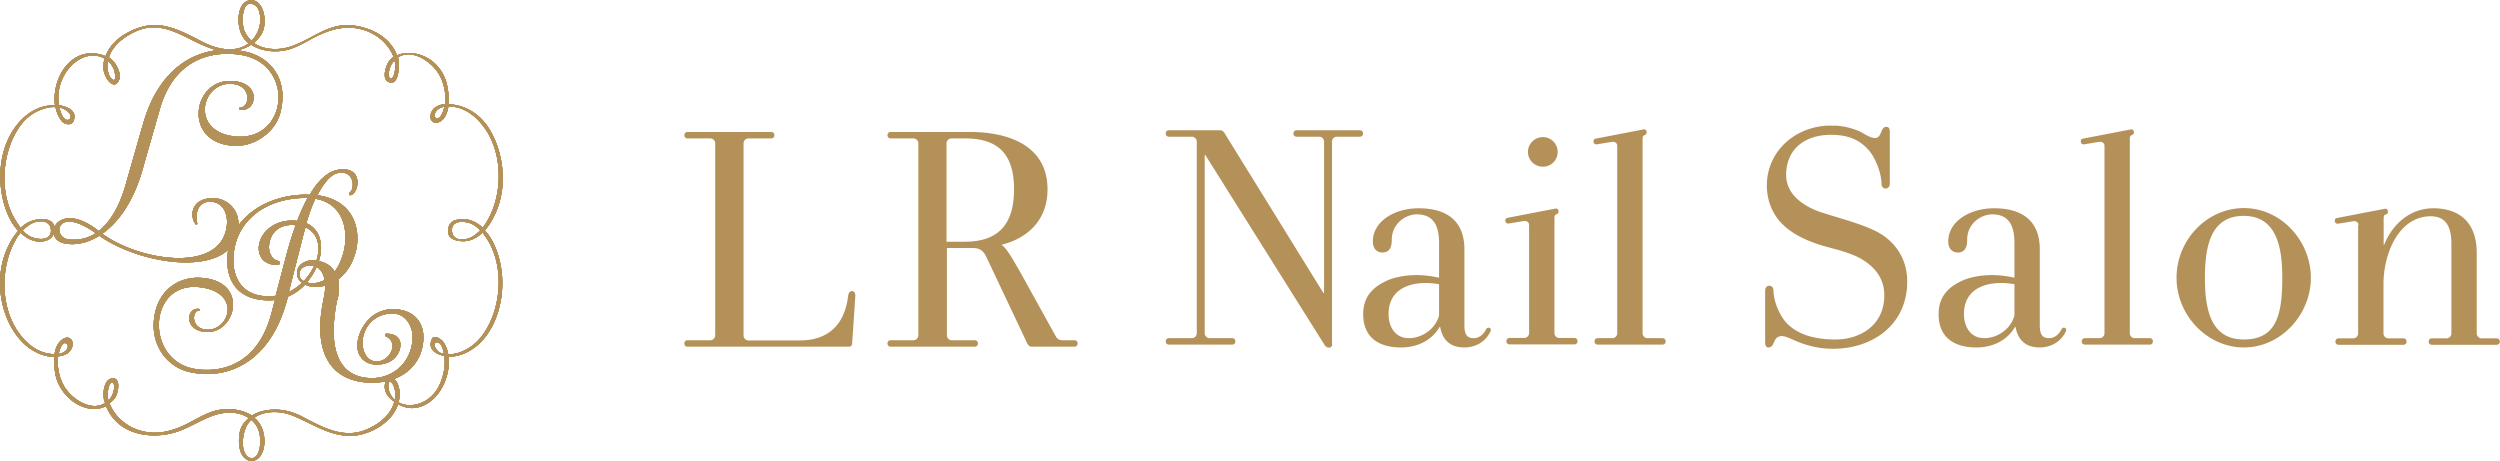 <svg xmlns="http://www.w3.org/2000/svg" width="179" height="33" fill="none"><g fill="#B49158" clip-path="url(#a)"><path d="M10.21 9.009c1.247-4.632 4.483-5.914 7.313-5.32 1.745.36 3.163 1.879 2.562 4.332-.36 1.472-1.896 2.48-3.288 2.42-3.699-.156-3.052-4.644-.34-4.644 2.301 0 1.987 2.198.772 2.067-.137-.013-.124-.17-.02-.17.693.013.876-1.695-.752-1.695-2.065 0-2.803 3.409.32 3.762 3.857.439 4.393-5.188.478-5.829-1.621-.268-4.739-.072-5.843 3.99l-1.144 3.998c-.667 2.493-1.79 4.004-2.948 4.815 2.621 1.937 8.445 2.866 8.909-.497.15-1.066-.373-1.799-1.203-1.799-.666 0-1.098.582-.908 1.524.026.118-.066.158-.138.06-.366-.51-.366-1.728 1.144-1.839.974-.072 2.392.785 1.817 2.735-.85 2.852-6.745 2.113-9.83-.04-.928.583-1.85.7-2.562.53-1.601-.399-.405-3.192 2.516-.87.752-.582 1.484-1.635 1.994-3.533l1.144-3.997h.006Zm-5.393 8.113a2.87 2.87 0 0 0 2.04-.426c-2.811-2.008-3.105.23-2.04.425Z"/><path d="M24.137 21.485c-.758 3.795.281 5.588 2.503 5.588 1.412 0 2.798-1.008 2.902-2.827.053-.844-.49-1.799-1.424-1.799-1.412 0-2.111 1.073-2.157 1.983-.046.686.294 1.452 1 1.452.667 0 1.11-.596 1.144-1.06a.732.732 0 0 0-.458-.726c-.111-.046-.111-.203.033-.203.686 0 1.013.36.993.844-.046.628-.555 1.367-1.706 1.367-.902 0-1.424-.654-1.379-1.452.066-1.112.987-2.512 2.536-2.512 1.55 0 2.255.994 2.19 2.165-.111 1.95-1.667 3.095-3.667 3.095-2.738 0-4.333-1.891-3.49-5.921.078-.38.13-.713.13-1.027-.542.144-1.065.11-1.444-.072-.346.36-.758.667-1.229.857l-.02.085c-1.176 4.632-4.293 5.914-7.012 5.319-1.674-.36-2.994-2.107-2.458-4.331.347-1.472 1.569-2.48 3.157-2.421 3.542.13 2.66 3.88.601 3.88-1.745 0-1.575-1.76-.653-1.655.104.006.091.13.02.13-.524-.006-.595 1.361.633 1.361 1.569 0 2.406-2.689-.581-3.042-3.7-.432-3.928 5.149-.458 5.83 1.556.3 4.543.071 5.601-3.992l.242-.922c-.137.013-.268.026-.412.026-2.241 0-3.091-1.4-2.993-3.095.15-2.793 2.784-4.475 5.667-4.475.078 0 .15.013.229.013.934-1.596 1.797-1.825 2.405-1.825 1.392 0 1.13 1.655.536 1.852-.111.032-.177-.111-.053-.21.38-.314.281-1.707-1-1.34-.242.071-.77.424-1.34 1.556 2.667.354 3.079 2.513 2.785 3.873-.242 1.04-.732 1.727-1.294 2.14.098.425.058.922-.053 1.498l-.026-.007Zm-3.732-2.839c.249-.981.51-1.812.771-2.525-.084 0-.182-.013-.274-.013-1.183 0-1.608.843-1.64 1.524-.02.373.15.942.66 1.053.163.04.15.288-.053.288-.98 0-1.372-.595-1.34-1.282.053-.91.948-1.897 2.373-1.897.13 0 .261.013.379.026.248-.655.497-1.184.739-1.636-.033 0-.066-.013-.098-.013-2.928 0-5.092 1.655-5.21 4.279-.065 1.439.628 2.767 2.536 2.767.164 0 .327-.013.49-.04l.667-2.538v.007Zm1.36-2.009-1.085 4.266c.36-.17.673-.399.948-.654-.17-.131-.295-.288-.334-.484-.176-.74.53-1.126 1.046-1.126.111 0 .203.014.314.027.326-1.001.13-1.996-.785-2.382a8.484 8.484 0 0 0-.098.353h-.006Zm.47 2.369c-.392 0-.817.183-.797.68 0 .183.118.327.314.439.313-.328.562-.7.738-1.08a.895.895 0 0 0-.261-.033l.006-.006Zm-.294-3.023c1.013.445 1.242 1.584.89 2.709.502.111.895.36 1.13.752.28-.36.523-.87.673-1.537.294-1.296.033-3.324-2.059-3.677a11.56 11.56 0 0 0-.64 1.753h.006Zm.726 3.134c-.17.386-.399.759-.706 1.1.346.11.817.084 1.28-.171-.078-.445-.274-.772-.574-.929Z"/><path d="M34.712 16.493c.36-.405.654-.929.87-1.478.77-1.917.425-4.338-.66-5.947-.687-1.02-1.759-1.577-2.817-1.603.052-.452 0-.923-.092-1.36-.366-1.637-1.817-2.467-3.098-2.284-.15.02-.32.072-.49.144-.569-1.512-2.255-2.12-3.477-2.166-1.667-.065-2.954 1.296-4.523 1.636-.7.15-1.595.104-2.248-.36.209-.177.398-.393.555-.648.464-.785.163-2.414-.726-2.414-.986 0-1.11 1.57-.725 2.414.124.282.307.497.523.68-.941.707-2.261.42-3.216-.065-1.366-.693-2.79-1.537-4.307-1.151-.993.255-2.255.903-2.725 2.133a2.462 2.462 0 0 0-1.072-.203c-1.399.013-2.523 1.472-2.575 3.16 0 .19 0 .38.032.562-.117-.006-.216-.013-.287 0-1.131.072-2.131.812-2.804 1.924-1.046 1.72-1.072 4.16-.242 6 .176.385.412.758.7 1.066-.308.333-.57.765-.792 1.256-1.438 3.206.308 7.57 3.301 7.772h.078c-.032.393 0 .798.053 1.132.287 1.8 2.255 3.114 3.647 2.381.895 2.251 3.601 2.421 5.287 1.767 1.393-.537 2.484-1.485 4.013-1.263.308.046.634.164.922.36-.327.262-.582.615-.66 1.067-.137.837 0 1.838.765 1.995.02.013.052.02.084.013.948-.072 1.131-1.518.726-2.414a1.848 1.848 0 0 0-.53-.687c.804-.563 1.968-.478 2.765-.15 1.53.628 2.817 1.602 4.49 1.42 1.046-.112 2.608-.89 3.04-2.238.314.163.627.255.843.268 1.412.105 2.614-1.302 2.784-2.983.02-.223.02-.458-.006-.694h.248c3.144-.366 4.523-5.011 2.941-8.171a3.785 3.785 0 0 0-.595-.87ZM28.196 5.378c-.091.281-.327.392-.353-.013-.02-.34.124-.707.314-.942.032-.04.065-.066.091-.098.092.353.06.7-.052 1.053ZM17.523 2.264c-.137-.301-.15-.707-.137-1.047 0-.216.058-.419.124-.615.196-.563.85-.34 1.013.118.288.804.006 1.688-.51 2.191h-.007c-.189-.17-.359-.386-.483-.654v.007Zm-9.81 2.204s.012-.058.012-.091c.033.026.066.046.092.072.15.13.235.314.333.504.046.085.268 1.06-.15.693-.281-.255-.34-.785-.294-1.178h.006Zm.104 23.154c.091-.281.327-.392.353.013.02.34-.124.707-.314.942-.032.04-.065.066-.091.098-.092-.353-.06-.7.052-1.046v-.007Zm10.712 3.232c.19.57.17 1.89-.51 1.963-.908-.17-.686-1.898-.267-2.473a1.43 1.43 0 0 1 .248-.275c.235.203.425.458.53.785Zm9.745-2.224a1.346 1.346 0 0 1-.47-1.067c.059-.51.392-.032.431.223.053.15.079.307.079.47 0 .132-.013.256-.046.38l.006-.006Zm6.249-4.6c-.588.792-1.536 1.355-2.431 1.335a2.142 2.142 0 0 0-.36-.896c-.15-.197-.667-.537-.817-.177-.314.746.333 1.08.896 1.19.104.707-.06 1.447-.334 2.062-.47 1.046-1.51 1.59-2.444 1.439a1.594 1.594 0 0 1-.504-.177l.04-.137c.091-.451.058-1.112-.275-1.46-.15-.156-.503-.3-.627-.025-.327.7.065 1.243.575 1.583-.033.105-.079.216-.118.314-.366.844-1.137 1.341-1.83 1.649-1.634.732-3.163-.111-4.654-.897-.901-.47-1.823-.621-2.79-.412a2.566 2.566 0 0 0-.817.334c-.798-.53-1.948-.543-2.693-.327-.64.19-1.242.556-1.85.87-1.229.635-2.457.929-3.765.425-.77-.3-1.522-.929-1.888-1.845.124-.091.248-.203.36-.333.267-.328.49-1.46-.112-1.46-.601 0-.778 1.034-.621 1.597.02.059.04.111.059.17-.941.622-2.275-.196-2.876-1.106-.379-.588-.588-1.472-.484-2.23.216-.027.432-.086.628-.19.333-.184.608-.792.235-1.08-.268-.21-.647.079-.823.314-.164.216-.249.49-.295.798-.15 0-.3-.026-.444-.045-.876-.144-1.654-.785-2.21-1.616-1.267-1.885-1.215-4.763-.045-6.674.079-.13.17-.242.262-.36.522.498 1.176.78 1.843.563.777-.248.856-1.393-.033-1.511-.712-.092-1.307.137-1.797.595a4.556 4.556 0 0 1-.38-.55c-1.228-1.995-.954-5.01.38-6.803a3.241 3.241 0 0 1 1.954-1.25c.176-.04.353-.046.536-.04.078.387.235.747.47 1.034.157.197.654.308.798.013.36-.772-.399-1.079-1.013-1.177C3.824 5.397 5.856 3.27 7.497 4.2c-.04.125-.072.255-.092.393-.124.83.765 2.06 1.13 1.105.184-.484-.26-1.19-.548-1.445a1.27 1.27 0 0 0-.19-.138c.288-.948 1.242-1.563 1.935-1.871 2.098-.942 3.68.726 5.608 1.295.83.242 1.856.184 2.64-.34.798.543 1.955.563 2.713.34.64-.19 1.242-.562 1.843-.876 1.235-.635 2.457-.93 3.765-.426.77.301 1.516.923 1.882 1.839a1.222 1.222 0 0 0-.366.366c-.196.308-.464 1.152-.059 1.394.778.458.89-1.067.739-1.727.94-.622 2.274.196 2.875 1.112.38.582.595 1.465.49 2.23a1.486 1.486 0 0 0-.692.236c-.307.203-.543.818-.144 1.054.268.157.66-.085.817-.354.137-.235.222-.497.262-.772.156 0 .313.02.457.046.882.144 1.654.785 2.21 1.61 1.267 1.884 1.221 4.762.045 6.666-.078.131-.17.249-.261.36-.563-.517-1.255-.752-1.994-.517-.314.105-.503.432-.477.825.026.503.536.615.85.654.627.078 1.17-.177 1.614-.608.137.17.261.36.373.543 1.228 2.002.954 5.011-.386 6.817l-.013.02Zm-2.739 1.302c-.052-.013-.104-.02-.15-.033-.229-.058-.327-.19-.47-.412-.19-.523.326-.445.444-.13.091.163.144.379.183.575h-.007Zm-27.581.007c.045-.21.104-.406.202-.582.262-.465.706.013.268.385a.781.781 0 0 1-.3.157.848.848 0 0 1-.177.04h.007ZM1.627 16.5c.164-.17.347-.32.536-.438.445-.282 1.438-.406 1.484.405.052.864-1.085.674-1.484.465a1.974 1.974 0 0 1-.536-.432Zm2.628-8.787h.04c.117.02.234.066.339.125.882.458.163 1.21-.21.373a2.981 2.981 0 0 1-.17-.498Zm27.562-.065c-.046.21-.111.412-.21.582-.32.55-.764.072-.267-.386a.78.78 0 0 1 .3-.157c.06-.02.118-.032.183-.045l-.006.006Zm2.569 8.845a2.66 2.66 0 0 1-.543.439c-.444.281-1.438.412-1.484-.406-.052-.864 1.085-.674 1.484-.464.196.104.373.255.543.431Z"/><path d="M10.21 9.009c1.247-4.632 4.483-5.914 7.313-5.32 1.745.36 3.163 1.879 2.562 4.332-.36 1.472-1.896 2.48-3.288 2.42-3.699-.156-3.052-4.644-.34-4.644 2.301 0 1.987 2.198.772 2.067-.137-.013-.124-.17-.02-.17.693.013.876-1.695-.752-1.695-2.065 0-2.803 3.409.32 3.762 3.857.439 4.393-5.188.478-5.829-1.621-.268-4.739-.072-5.843 3.99l-1.144 3.998c-.667 2.493-1.79 4.004-2.948 4.815 2.621 1.937 8.445 2.866 8.909-.497.15-1.066-.373-1.799-1.203-1.799-.666 0-1.098.582-.908 1.524.026.118-.066.158-.138.06-.366-.51-.366-1.728 1.144-1.839.974-.072 2.392.785 1.817 2.735-.85 2.852-6.745 2.113-9.83-.04-.928.583-1.85.7-2.562.53-1.601-.399-.405-3.192 2.516-.87.752-.582 1.484-1.635 1.994-3.533l1.144-3.997h.006Zm-5.393 8.113a2.87 2.87 0 0 0 2.04-.426c-2.811-2.008-3.105.23-2.04.425Z"/><path d="M24.137 21.485c-.758 3.795.281 5.588 2.503 5.588 1.412 0 2.798-1.008 2.902-2.827.053-.844-.49-1.799-1.424-1.799-1.412 0-2.111 1.073-2.157 1.983-.046.686.294 1.452 1 1.452.667 0 1.11-.596 1.144-1.06a.732.732 0 0 0-.458-.726c-.111-.046-.111-.203.033-.203.686 0 1.013.36.993.844-.046.628-.555 1.367-1.706 1.367-.902 0-1.424-.654-1.379-1.452.066-1.112.987-2.512 2.536-2.512 1.55 0 2.255.994 2.19 2.165-.111 1.95-1.667 3.095-3.667 3.095-2.738 0-4.333-1.891-3.49-5.921.078-.38.13-.713.13-1.027-.542.144-1.065.11-1.444-.072-.346.36-.758.667-1.229.857l-.02.085c-1.176 4.632-4.293 5.914-7.012 5.319-1.674-.36-2.994-2.107-2.458-4.331.347-1.472 1.569-2.48 3.157-2.421 3.542.13 2.66 3.88.601 3.88-1.745 0-1.575-1.76-.653-1.655.104.006.091.13.02.13-.524-.006-.595 1.361.633 1.361 1.569 0 2.406-2.689-.581-3.042-3.7-.432-3.928 5.149-.458 5.83 1.556.3 4.543.071 5.601-3.992l.242-.922c-.137.013-.268.026-.412.026-2.241 0-3.091-1.4-2.993-3.095.15-2.793 2.784-4.475 5.667-4.475.078 0 .15.013.229.013.934-1.596 1.797-1.825 2.405-1.825 1.392 0 1.13 1.655.536 1.852-.111.032-.177-.111-.053-.21.38-.314.281-1.707-1-1.34-.242.071-.77.424-1.34 1.556 2.667.354 3.079 2.513 2.785 3.873-.242 1.04-.732 1.727-1.294 2.14.098.425.058.922-.053 1.498l-.026-.007Zm-3.732-2.839c.249-.981.51-1.812.771-2.525-.084 0-.182-.013-.274-.013-1.183 0-1.608.843-1.64 1.524-.02.373.15.942.66 1.053.163.04.15.288-.053.288-.98 0-1.372-.595-1.34-1.282.053-.91.948-1.897 2.373-1.897.13 0 .261.013.379.026.248-.655.497-1.184.739-1.636-.033 0-.066-.013-.098-.013-2.928 0-5.092 1.655-5.21 4.279-.065 1.439.628 2.767 2.536 2.767.164 0 .327-.013.49-.04l.667-2.538v.007Zm1.36-2.009-1.085 4.266c.36-.17.673-.399.948-.654-.17-.131-.295-.288-.334-.484-.176-.74.53-1.126 1.046-1.126.111 0 .203.014.314.027.326-1.001.13-1.996-.785-2.382a8.484 8.484 0 0 0-.098.353h-.006Zm.47 2.369c-.392 0-.817.183-.797.68 0 .183.118.327.314.439.313-.328.562-.7.738-1.08a.895.895 0 0 0-.261-.033l.006-.006Zm-.294-3.023c1.013.445 1.242 1.584.89 2.709.502.111.895.36 1.13.752.28-.36.523-.87.673-1.537.294-1.296.033-3.324-2.059-3.677a11.56 11.56 0 0 0-.64 1.753h.006Zm.726 3.134c-.17.386-.399.759-.706 1.1.346.11.817.084 1.28-.171-.078-.445-.274-.772-.574-.929Z"/><path d="M34.712 16.493c.36-.405.654-.929.87-1.478.77-1.917.425-4.338-.66-5.947-.687-1.02-1.759-1.577-2.817-1.603.052-.452 0-.923-.092-1.36-.366-1.637-1.817-2.467-3.098-2.284-.15.02-.32.072-.49.144-.569-1.512-2.255-2.12-3.477-2.166-1.667-.065-2.954 1.296-4.523 1.636-.7.15-1.595.104-2.248-.36.209-.177.398-.393.555-.648.464-.785.163-2.414-.726-2.414-.986 0-1.11 1.57-.725 2.414.124.282.307.497.523.68-.941.707-2.261.42-3.216-.065-1.366-.693-2.79-1.537-4.307-1.151-.993.255-2.255.903-2.725 2.133a2.462 2.462 0 0 0-1.072-.203c-1.399.013-2.523 1.472-2.575 3.16 0 .19 0 .38.032.562-.117-.006-.216-.013-.287 0-1.131.072-2.131.812-2.804 1.924-1.046 1.72-1.072 4.16-.242 6 .176.385.412.758.7 1.066-.308.333-.57.765-.792 1.256-1.438 3.206.308 7.57 3.301 7.772h.078c-.032.393 0 .798.053 1.132.287 1.8 2.255 3.114 3.647 2.381.895 2.251 3.601 2.421 5.287 1.767 1.393-.537 2.484-1.485 4.013-1.263.308.046.634.164.922.36-.327.262-.582.615-.66 1.067-.137.837 0 1.838.765 1.995.02.013.052.02.084.013.948-.072 1.131-1.518.726-2.414a1.848 1.848 0 0 0-.53-.687c.804-.563 1.968-.478 2.765-.15 1.53.628 2.817 1.602 4.49 1.42 1.046-.112 2.608-.89 3.04-2.238.314.163.627.255.843.268 1.412.105 2.614-1.302 2.784-2.983.02-.223.02-.458-.006-.694h.248c3.144-.366 4.523-5.011 2.941-8.171a3.785 3.785 0 0 0-.595-.87ZM28.196 5.378c-.091.281-.327.392-.353-.013-.02-.34.124-.707.314-.942.032-.04.065-.066.091-.098.092.353.06.7-.052 1.053ZM17.523 2.264c-.137-.301-.15-.707-.137-1.047 0-.216.058-.419.124-.615.196-.563.85-.34 1.013.118.288.804.006 1.688-.51 2.191h-.007c-.189-.17-.359-.386-.483-.654v.007Zm-9.81 2.204s.012-.058.012-.091c.033.026.066.046.092.072.15.13.235.314.333.504.046.085.268 1.06-.15.693-.281-.255-.34-.785-.294-1.178h.006Zm.104 23.154c.091-.281.327-.392.353.013.02.34-.124.707-.314.942-.032.04-.065.066-.091.098-.092-.353-.06-.7.052-1.046v-.007Zm10.712 3.232c.19.57.17 1.89-.51 1.963-.908-.17-.686-1.898-.267-2.473a1.43 1.43 0 0 1 .248-.275c.235.203.425.458.53.785Zm9.745-2.224a1.346 1.346 0 0 1-.47-1.067c.059-.51.392-.032.431.223.053.15.079.307.079.47 0 .132-.013.256-.046.38l.006-.006Zm6.249-4.6c-.588.792-1.536 1.355-2.431 1.335a2.142 2.142 0 0 0-.36-.896c-.15-.197-.667-.537-.817-.177-.314.746.333 1.08.896 1.19.104.707-.06 1.447-.334 2.062-.47 1.046-1.51 1.59-2.444 1.439a1.594 1.594 0 0 1-.504-.177l.04-.137c.091-.451.058-1.112-.275-1.46-.15-.156-.503-.3-.627-.025-.327.7.065 1.243.575 1.583-.033.105-.079.216-.118.314-.366.844-1.137 1.341-1.83 1.649-1.634.732-3.163-.111-4.654-.897-.901-.47-1.823-.621-2.79-.412a2.566 2.566 0 0 0-.817.334c-.798-.53-1.948-.543-2.693-.327-.64.19-1.242.556-1.85.87-1.229.635-2.457.929-3.765.425-.77-.3-1.522-.929-1.888-1.845.124-.091.248-.203.36-.333.267-.328.49-1.46-.112-1.46-.601 0-.778 1.034-.621 1.597.02.059.04.111.059.17-.941.622-2.275-.196-2.876-1.106-.379-.588-.588-1.472-.484-2.23.216-.027.432-.086.628-.19.333-.184.608-.792.235-1.08-.268-.21-.647.079-.823.314-.164.216-.249.49-.295.798-.15 0-.3-.026-.444-.045-.876-.144-1.654-.785-2.21-1.616-1.267-1.885-1.215-4.763-.045-6.674.079-.13.17-.242.262-.36.522.498 1.176.78 1.843.563.777-.248.856-1.393-.033-1.511-.712-.092-1.307.137-1.797.595a4.556 4.556 0 0 1-.38-.55c-1.228-1.995-.954-5.01.38-6.803a3.241 3.241 0 0 1 1.954-1.25c.176-.04.353-.046.536-.04.078.387.235.747.47 1.034.157.197.654.308.798.013.36-.772-.399-1.079-1.013-1.177C3.824 5.397 5.856 3.27 7.497 4.2c-.04.125-.072.255-.092.393-.124.83.765 2.06 1.13 1.105.184-.484-.26-1.19-.548-1.445a1.27 1.27 0 0 0-.19-.138c.288-.948 1.242-1.563 1.935-1.871 2.098-.942 3.68.726 5.608 1.295.83.242 1.856.184 2.64-.34.798.543 1.955.563 2.713.34.64-.19 1.242-.562 1.843-.876 1.235-.635 2.457-.93 3.765-.426.77.301 1.516.923 1.882 1.839a1.222 1.222 0 0 0-.366.366c-.196.308-.464 1.152-.059 1.394.778.458.89-1.067.739-1.727.94-.622 2.274.196 2.875 1.112.38.582.595 1.465.49 2.23a1.486 1.486 0 0 0-.692.236c-.307.203-.543.818-.144 1.054.268.157.66-.085.817-.354.137-.235.222-.497.262-.772.156 0 .313.02.457.046.882.144 1.654.785 2.21 1.61 1.267 1.884 1.221 4.762.045 6.666-.078.131-.17.249-.261.36-.563-.517-1.255-.752-1.994-.517-.314.105-.503.432-.477.825.026.503.536.615.85.654.627.078 1.17-.177 1.614-.608.137.17.261.36.373.543 1.228 2.002.954 5.011-.386 6.817l-.013.02Zm-2.739 1.302c-.052-.013-.104-.02-.15-.033-.229-.058-.327-.19-.47-.412-.19-.523.326-.445.444-.13.091.163.144.379.183.575h-.007Zm-27.581.007c.045-.21.104-.406.202-.582.262-.465.706.013.268.385a.781.781 0 0 1-.3.157.848.848 0 0 1-.177.04h.007ZM1.627 16.5c.164-.17.347-.32.536-.438.445-.282 1.438-.406 1.484.405.052.864-1.085.674-1.484.465a1.974 1.974 0 0 1-.536-.432Zm2.628-8.787h.04c.117.02.234.066.339.125.882.458.163 1.21-.21.373a2.981 2.981 0 0 1-.17-.498Zm27.562-.065c-.046.21-.111.412-.21.582-.32.55-.764.072-.267-.386a.78.78 0 0 1 .3-.157c.06-.02.118-.032.183-.045l-.006.006Zm2.569 8.845a2.66 2.66 0 0 1-.543.439c-.444.281-1.438.412-1.484-.406-.052-.864 1.085-.674 1.484-.464.196.104.373.255.543.431Z"/><path d="M10.21 9.009c1.247-4.632 4.483-5.914 7.313-5.32 1.745.36 3.163 1.879 2.562 4.332-.36 1.472-1.896 2.48-3.288 2.42-3.699-.156-3.052-4.644-.34-4.644 2.301 0 1.987 2.198.772 2.067-.137-.013-.124-.17-.02-.17.693.013.876-1.695-.752-1.695-2.065 0-2.803 3.409.32 3.762 3.857.439 4.393-5.188.478-5.829-1.621-.268-4.739-.072-5.843 3.99l-1.144 3.998c-.667 2.493-1.79 4.004-2.948 4.815 2.621 1.937 8.445 2.866 8.909-.497.15-1.066-.373-1.799-1.203-1.799-.666 0-1.098.582-.908 1.524.026.118-.066.158-.138.06-.366-.51-.366-1.728 1.144-1.839.974-.072 2.392.785 1.817 2.735-.85 2.852-6.745 2.113-9.83-.04-.928.583-1.85.7-2.562.53-1.601-.399-.405-3.192 2.516-.87.752-.582 1.484-1.635 1.994-3.533l1.144-3.997h.006Zm-5.393 8.113a2.87 2.87 0 0 0 2.04-.426c-2.811-2.008-3.105.23-2.04.425Z"/><path d="M24.137 21.485c-.758 3.795.281 5.588 2.503 5.588 1.412 0 2.798-1.008 2.902-2.827.053-.844-.49-1.799-1.424-1.799-1.412 0-2.111 1.073-2.157 1.983-.046.686.294 1.452 1 1.452.667 0 1.11-.596 1.144-1.06a.732.732 0 0 0-.458-.726c-.111-.046-.111-.203.033-.203.686 0 1.013.36.993.844-.046.628-.555 1.367-1.706 1.367-.902 0-1.424-.654-1.379-1.452.066-1.112.987-2.512 2.536-2.512 1.55 0 2.255.994 2.19 2.165-.111 1.95-1.667 3.095-3.667 3.095-2.738 0-4.333-1.891-3.49-5.921.078-.38.13-.713.13-1.027-.542.144-1.065.11-1.444-.072-.346.36-.758.667-1.229.857l-.02.085c-1.176 4.632-4.293 5.914-7.012 5.319-1.674-.36-2.994-2.107-2.458-4.331.347-1.472 1.569-2.48 3.157-2.421 3.542.13 2.66 3.88.601 3.88-1.745 0-1.575-1.76-.653-1.655.104.006.091.13.02.13-.524-.006-.595 1.361.633 1.361 1.569 0 2.406-2.689-.581-3.042-3.7-.432-3.928 5.149-.458 5.83 1.556.3 4.543.071 5.601-3.992l.242-.922c-.137.013-.268.026-.412.026-2.241 0-3.091-1.4-2.993-3.095.15-2.793 2.784-4.475 5.667-4.475.078 0 .15.013.229.013.934-1.596 1.797-1.825 2.405-1.825 1.392 0 1.13 1.655.536 1.852-.111.032-.177-.111-.053-.21.38-.314.281-1.707-1-1.34-.242.071-.77.424-1.34 1.556 2.667.354 3.079 2.513 2.785 3.873-.242 1.04-.732 1.727-1.294 2.14.098.425.058.922-.053 1.498l-.026-.007Zm-3.732-2.839c.249-.981.51-1.812.771-2.525-.084 0-.182-.013-.274-.013-1.183 0-1.608.843-1.64 1.524-.02.373.15.942.66 1.053.163.04.15.288-.053.288-.98 0-1.372-.595-1.34-1.282.053-.91.948-1.897 2.373-1.897.13 0 .261.013.379.026.248-.655.497-1.184.739-1.636-.033 0-.066-.013-.098-.013-2.928 0-5.092 1.655-5.21 4.279-.065 1.439.628 2.767 2.536 2.767.164 0 .327-.013.49-.04l.667-2.538v.007Zm1.36-2.009-1.085 4.266c.36-.17.673-.399.948-.654-.17-.131-.295-.288-.334-.484-.176-.74.53-1.126 1.046-1.126.111 0 .203.014.314.027.326-1.001.13-1.996-.785-2.382a8.484 8.484 0 0 0-.098.353h-.006Zm.47 2.369c-.392 0-.817.183-.797.68 0 .183.118.327.314.439.313-.328.562-.7.738-1.08a.895.895 0 0 0-.261-.033l.006-.006Zm-.294-3.023c1.013.445 1.242 1.584.89 2.709.502.111.895.36 1.13.752.28-.36.523-.87.673-1.537.294-1.296.033-3.324-2.059-3.677a11.56 11.56 0 0 0-.64 1.753h.006Zm.726 3.134c-.17.386-.399.759-.706 1.1.346.11.817.084 1.28-.171-.078-.445-.274-.772-.574-.929Z"/><path d="M34.712 16.493c.36-.405.654-.929.87-1.478.77-1.917.425-4.338-.66-5.947-.687-1.02-1.759-1.577-2.817-1.603.052-.452 0-.923-.092-1.36-.366-1.637-1.817-2.467-3.098-2.284-.15.02-.32.072-.49.144-.569-1.512-2.255-2.12-3.477-2.166-1.667-.065-2.954 1.296-4.523 1.636-.7.15-1.595.104-2.248-.36.209-.177.398-.393.555-.648.464-.785.163-2.414-.726-2.414-.986 0-1.11 1.57-.725 2.414.124.282.307.497.523.68-.941.707-2.261.42-3.216-.065-1.366-.693-2.79-1.537-4.307-1.151-.993.255-2.255.903-2.725 2.133a2.462 2.462 0 0 0-1.072-.203c-1.399.013-2.523 1.472-2.575 3.16 0 .19 0 .38.032.562-.117-.006-.216-.013-.287 0-1.131.072-2.131.812-2.804 1.924-1.046 1.72-1.072 4.16-.242 6 .176.385.412.758.7 1.066-.308.333-.57.765-.792 1.256-1.438 3.206.308 7.57 3.301 7.772h.078c-.032.393 0 .798.053 1.132.287 1.8 2.255 3.114 3.647 2.381.895 2.251 3.601 2.421 5.287 1.767 1.393-.537 2.484-1.485 4.013-1.263.308.046.634.164.922.36-.327.262-.582.615-.66 1.067-.137.837 0 1.838.765 1.995.02.013.052.02.084.013.948-.072 1.131-1.518.726-2.414a1.848 1.848 0 0 0-.53-.687c.804-.563 1.968-.478 2.765-.15 1.53.628 2.817 1.602 4.49 1.42 1.046-.112 2.608-.89 3.04-2.238.314.163.627.255.843.268 1.412.105 2.614-1.302 2.784-2.983.02-.223.02-.458-.006-.694h.248c3.144-.366 4.523-5.011 2.941-8.171a3.785 3.785 0 0 0-.595-.87ZM28.196 5.378c-.091.281-.327.392-.353-.013-.02-.34.124-.707.314-.942.032-.04.065-.066.091-.098.092.353.06.7-.052 1.053ZM17.523 2.264c-.137-.301-.15-.707-.137-1.047 0-.216.058-.419.124-.615.196-.563.85-.34 1.013.118.288.804.006 1.688-.51 2.191h-.007c-.189-.17-.359-.386-.483-.654v.007Zm-9.81 2.204s.012-.058.012-.091c.033.026.066.046.092.072.15.13.235.314.333.504.046.085.268 1.06-.15.693-.281-.255-.34-.785-.294-1.178h.006Zm.104 23.154c.091-.281.327-.392.353.013.02.34-.124.707-.314.942-.032.04-.065.066-.091.098-.092-.353-.06-.7.052-1.046v-.007Zm10.712 3.232c.19.57.17 1.89-.51 1.963-.908-.17-.686-1.898-.267-2.473a1.43 1.43 0 0 1 .248-.275c.235.203.425.458.53.785Zm9.745-2.224a1.346 1.346 0 0 1-.47-1.067c.059-.51.392-.032.431.223.053.15.079.307.079.47 0 .132-.013.256-.046.38l.006-.006Zm6.249-4.6c-.588.792-1.536 1.355-2.431 1.335a2.142 2.142 0 0 0-.36-.896c-.15-.197-.667-.537-.817-.177-.314.746.333 1.08.896 1.19.104.707-.06 1.447-.334 2.062-.47 1.046-1.51 1.59-2.444 1.439a1.594 1.594 0 0 1-.504-.177l.04-.137c.091-.451.058-1.112-.275-1.46-.15-.156-.503-.3-.627-.025-.327.7.065 1.243.575 1.583-.033.105-.079.216-.118.314-.366.844-1.137 1.341-1.83 1.649-1.634.732-3.163-.111-4.654-.897-.901-.47-1.823-.621-2.79-.412a2.566 2.566 0 0 0-.817.334c-.798-.53-1.948-.543-2.693-.327-.64.19-1.242.556-1.85.87-1.229.635-2.457.929-3.765.425-.77-.3-1.522-.929-1.888-1.845.124-.091.248-.203.36-.333.267-.328.49-1.46-.112-1.46-.601 0-.778 1.034-.621 1.597.02.059.04.111.059.17-.941.622-2.275-.196-2.876-1.106-.379-.588-.588-1.472-.484-2.23.216-.027.432-.086.628-.19.333-.184.608-.792.235-1.08-.268-.21-.647.079-.823.314-.164.216-.249.49-.295.798-.15 0-.3-.026-.444-.045-.876-.144-1.654-.785-2.21-1.616-1.267-1.885-1.215-4.763-.045-6.674.079-.13.17-.242.262-.36.522.498 1.176.78 1.843.563.777-.248.856-1.393-.033-1.511-.712-.092-1.307.137-1.797.595a4.556 4.556 0 0 1-.38-.55c-1.228-1.995-.954-5.01.38-6.803a3.241 3.241 0 0 1 1.954-1.25c.176-.04.353-.046.536-.04.078.387.235.747.47 1.034.157.197.654.308.798.013.36-.772-.399-1.079-1.013-1.177C3.824 5.397 5.856 3.27 7.497 4.2c-.04.125-.072.255-.092.393-.124.83.765 2.06 1.13 1.105.184-.484-.26-1.19-.548-1.445a1.27 1.27 0 0 0-.19-.138c.288-.948 1.242-1.563 1.935-1.871 2.098-.942 3.68.726 5.608 1.295.83.242 1.856.184 2.64-.34.798.543 1.955.563 2.713.34.64-.19 1.242-.562 1.843-.876 1.235-.635 2.457-.93 3.765-.426.77.301 1.516.923 1.882 1.839a1.222 1.222 0 0 0-.366.366c-.196.308-.464 1.152-.059 1.394.778.458.89-1.067.739-1.727.94-.622 2.274.196 2.875 1.112.38.582.595 1.465.49 2.23a1.486 1.486 0 0 0-.692.236c-.307.203-.543.818-.144 1.054.268.157.66-.085.817-.354.137-.235.222-.497.262-.772.156 0 .313.02.457.046.882.144 1.654.785 2.21 1.61 1.267 1.884 1.221 4.762.045 6.666-.078.131-.17.249-.261.36-.563-.517-1.255-.752-1.994-.517-.314.105-.503.432-.477.825.026.503.536.615.85.654.627.078 1.17-.177 1.614-.608.137.17.261.36.373.543 1.228 2.002.954 5.011-.386 6.817l-.013.02Zm-2.739 1.302c-.052-.013-.104-.02-.15-.033-.229-.058-.327-.19-.47-.412-.19-.523.326-.445.444-.13.091.163.144.379.183.575h-.007Zm-27.581.007c.045-.21.104-.406.202-.582.262-.465.706.013.268.385a.781.781 0 0 1-.3.157.848.848 0 0 1-.177.04h.007ZM1.627 16.5c.164-.17.347-.32.536-.438.445-.282 1.438-.406 1.484.405.052.864-1.085.674-1.484.465a1.974 1.974 0 0 1-.536-.432Zm2.628-8.787h.04c.117.02.234.066.339.125.882.458.163 1.21-.21.373a2.981 2.981 0 0 1-.17-.498Zm27.562-.065c-.046.21-.111.412-.21.582-.32.55-.764.072-.267-.386a.78.78 0 0 1 .3-.157c.06-.02.118-.032.183-.045l-.006.006Zm2.569 8.845a2.66 2.66 0 0 1-.543.439c-.444.281-1.438.412-1.484-.406-.052-.864 1.085-.674 1.484-.464.196.104.373.255.543.431Z"/><path d="M10.21 9.009c1.247-4.632 4.483-5.914 7.313-5.32 1.745.36 3.163 1.879 2.562 4.332-.36 1.472-1.896 2.48-3.288 2.42-3.699-.156-3.052-4.644-.34-4.644 2.301 0 1.987 2.198.772 2.067-.137-.013-.124-.17-.02-.17.693.013.876-1.695-.752-1.695-2.065 0-2.803 3.409.32 3.762 3.857.439 4.393-5.188.478-5.829-1.621-.268-4.739-.072-5.843 3.99l-1.144 3.998c-.667 2.493-1.79 4.004-2.948 4.815 2.621 1.937 8.445 2.866 8.909-.497.15-1.066-.373-1.799-1.203-1.799-.666 0-1.098.582-.908 1.524.026.118-.066.158-.138.06-.366-.51-.366-1.728 1.144-1.839.974-.072 2.392.785 1.817 2.735-.85 2.852-6.745 2.113-9.83-.04-.928.583-1.85.7-2.562.53-1.601-.399-.405-3.192 2.516-.87.752-.582 1.484-1.635 1.994-3.533l1.144-3.997h.006Zm-5.393 8.113a2.87 2.87 0 0 0 2.04-.426c-2.811-2.008-3.105.23-2.04.425Z"/><path d="M24.137 21.485c-.758 3.795.281 5.588 2.503 5.588 1.412 0 2.798-1.008 2.902-2.827.053-.844-.49-1.799-1.424-1.799-1.412 0-2.111 1.073-2.157 1.983-.046.686.294 1.452 1 1.452.667 0 1.11-.596 1.144-1.06a.732.732 0 0 0-.458-.726c-.111-.046-.111-.203.033-.203.686 0 1.013.36.993.844-.046.628-.555 1.367-1.706 1.367-.902 0-1.424-.654-1.379-1.452.066-1.112.987-2.512 2.536-2.512 1.55 0 2.255.994 2.19 2.165-.111 1.95-1.667 3.095-3.667 3.095-2.738 0-4.333-1.891-3.49-5.921.078-.38.13-.713.13-1.027-.542.144-1.065.11-1.444-.072-.346.36-.758.667-1.229.857l-.02.085c-1.176 4.632-4.293 5.914-7.012 5.319-1.674-.36-2.994-2.107-2.458-4.331.347-1.472 1.569-2.48 3.157-2.421 3.542.13 2.66 3.88.601 3.88-1.745 0-1.575-1.76-.653-1.655.104.006.091.13.02.13-.524-.006-.595 1.361.633 1.361 1.569 0 2.406-2.689-.581-3.042-3.7-.432-3.928 5.149-.458 5.83 1.556.3 4.543.071 5.601-3.992l.242-.922c-.137.013-.268.026-.412.026-2.241 0-3.091-1.4-2.993-3.095.15-2.793 2.784-4.475 5.667-4.475.078 0 .15.013.229.013.934-1.596 1.797-1.825 2.405-1.825 1.392 0 1.13 1.655.536 1.852-.111.032-.177-.111-.053-.21.38-.314.281-1.707-1-1.34-.242.071-.77.424-1.34 1.556 2.667.354 3.079 2.513 2.785 3.873-.242 1.04-.732 1.727-1.294 2.14.098.425.058.922-.053 1.498l-.026-.007Zm-3.732-2.839c.249-.981.51-1.812.771-2.525-.084 0-.182-.013-.274-.013-1.183 0-1.608.843-1.64 1.524-.02.373.15.942.66 1.053.163.04.15.288-.053.288-.98 0-1.372-.595-1.34-1.282.053-.91.948-1.897 2.373-1.897.13 0 .261.013.379.026.248-.655.497-1.184.739-1.636-.033 0-.066-.013-.098-.013-2.928 0-5.092 1.655-5.21 4.279-.065 1.439.628 2.767 2.536 2.767.164 0 .327-.013.49-.04l.667-2.538v.007Zm1.36-2.009-1.085 4.266c.36-.17.673-.399.948-.654-.17-.131-.295-.288-.334-.484-.176-.74.53-1.126 1.046-1.126.111 0 .203.014.314.027.326-1.001.13-1.996-.785-2.382a8.484 8.484 0 0 0-.098.353h-.006Zm.47 2.369c-.392 0-.817.183-.797.68 0 .183.118.327.314.439.313-.328.562-.7.738-1.08a.895.895 0 0 0-.261-.033l.006-.006Zm-.294-3.023c1.013.445 1.242 1.584.89 2.709.502.111.895.36 1.13.752.28-.36.523-.87.673-1.537.294-1.296.033-3.324-2.059-3.677a11.56 11.56 0 0 0-.64 1.753h.006Zm.726 3.134c-.17.386-.399.759-.706 1.1.346.11.817.084 1.28-.171-.078-.445-.274-.772-.574-.929Z"/><path d="M34.712 16.493c.36-.405.654-.929.87-1.478.77-1.917.425-4.338-.66-5.947-.687-1.02-1.759-1.577-2.817-1.603.052-.452 0-.923-.092-1.36-.366-1.637-1.817-2.467-3.098-2.284-.15.02-.32.072-.49.144-.569-1.512-2.255-2.12-3.477-2.166-1.667-.065-2.954 1.296-4.523 1.636-.7.15-1.595.104-2.248-.36.209-.177.398-.393.555-.648.464-.785.163-2.414-.726-2.414-.986 0-1.11 1.57-.725 2.414.124.282.307.497.523.68-.941.707-2.261.42-3.216-.065-1.366-.693-2.79-1.537-4.307-1.151-.993.255-2.255.903-2.725 2.133a2.462 2.462 0 0 0-1.072-.203c-1.399.013-2.523 1.472-2.575 3.16 0 .19 0 .38.032.562-.117-.006-.216-.013-.287 0-1.131.072-2.131.812-2.804 1.924-1.046 1.72-1.072 4.16-.242 6 .176.385.412.758.7 1.066-.308.333-.57.765-.792 1.256-1.438 3.206.308 7.57 3.301 7.772h.078c-.032.393 0 .798.053 1.132.287 1.8 2.255 3.114 3.647 2.381.895 2.251 3.601 2.421 5.287 1.767 1.393-.537 2.484-1.485 4.013-1.263.308.046.634.164.922.36-.327.262-.582.615-.66 1.067-.137.837 0 1.838.765 1.995.02.013.052.02.084.013.948-.072 1.131-1.518.726-2.414a1.848 1.848 0 0 0-.53-.687c.804-.563 1.968-.478 2.765-.15 1.53.628 2.817 1.602 4.49 1.42 1.046-.112 2.608-.89 3.04-2.238.314.163.627.255.843.268 1.412.105 2.614-1.302 2.784-2.983.02-.223.02-.458-.006-.694h.248c3.144-.366 4.523-5.011 2.941-8.171a3.785 3.785 0 0 0-.595-.87ZM28.196 5.378c-.091.281-.327.392-.353-.013-.02-.34.124-.707.314-.942.032-.04.065-.066.091-.098.092.353.06.7-.052 1.053ZM17.523 2.264c-.137-.301-.15-.707-.137-1.047 0-.216.058-.419.124-.615.196-.563.85-.34 1.013.118.288.804.006 1.688-.51 2.191h-.007c-.189-.17-.359-.386-.483-.654v.007Zm-9.81 2.204s.012-.058.012-.091c.033.026.066.046.092.072.15.13.235.314.333.504.046.085.268 1.06-.15.693-.281-.255-.34-.785-.294-1.178h.006Zm.104 23.154c.091-.281.327-.392.353.013.02.34-.124.707-.314.942-.032.04-.065.066-.091.098-.092-.353-.06-.7.052-1.046v-.007Zm10.712 3.232c.19.57.17 1.89-.51 1.963-.908-.17-.686-1.898-.267-2.473a1.43 1.43 0 0 1 .248-.275c.235.203.425.458.53.785Zm9.745-2.224a1.346 1.346 0 0 1-.47-1.067c.059-.51.392-.032.431.223.053.15.079.307.079.47 0 .132-.013.256-.046.38l.006-.006Zm6.249-4.6c-.588.792-1.536 1.355-2.431 1.335a2.142 2.142 0 0 0-.36-.896c-.15-.197-.667-.537-.817-.177-.314.746.333 1.08.896 1.19.104.707-.06 1.447-.334 2.062-.47 1.046-1.51 1.59-2.444 1.439a1.594 1.594 0 0 1-.504-.177l.04-.137c.091-.451.058-1.112-.275-1.46-.15-.156-.503-.3-.627-.025-.327.7.065 1.243.575 1.583-.033.105-.079.216-.118.314-.366.844-1.137 1.341-1.83 1.649-1.634.732-3.163-.111-4.654-.897-.901-.47-1.823-.621-2.79-.412a2.566 2.566 0 0 0-.817.334c-.798-.53-1.948-.543-2.693-.327-.64.19-1.242.556-1.85.87-1.229.635-2.457.929-3.765.425-.77-.3-1.522-.929-1.888-1.845.124-.091.248-.203.36-.333.267-.328.49-1.46-.112-1.46-.601 0-.778 1.034-.621 1.597.02.059.04.111.059.17-.941.622-2.275-.196-2.876-1.106-.379-.588-.588-1.472-.484-2.23.216-.027.432-.086.628-.19.333-.184.608-.792.235-1.08-.268-.21-.647.079-.823.314-.164.216-.249.49-.295.798-.15 0-.3-.026-.444-.045-.876-.144-1.654-.785-2.21-1.616-1.267-1.885-1.215-4.763-.045-6.674.079-.13.17-.242.262-.36.522.498 1.176.78 1.843.563.777-.248.856-1.393-.033-1.511-.712-.092-1.307.137-1.797.595a4.556 4.556 0 0 1-.38-.55c-1.228-1.995-.954-5.01.38-6.803a3.241 3.241 0 0 1 1.954-1.25c.176-.04.353-.046.536-.04.078.387.235.747.47 1.034.157.197.654.308.798.013.36-.772-.399-1.079-1.013-1.177C3.824 5.397 5.856 3.27 7.497 4.2c-.04.125-.072.255-.092.393-.124.83.765 2.06 1.13 1.105.184-.484-.26-1.19-.548-1.445a1.27 1.27 0 0 0-.19-.138c.288-.948 1.242-1.563 1.935-1.871 2.098-.942 3.68.726 5.608 1.295.83.242 1.856.184 2.64-.34.798.543 1.955.563 2.713.34.64-.19 1.242-.562 1.843-.876 1.235-.635 2.457-.93 3.765-.426.77.301 1.516.923 1.882 1.839a1.222 1.222 0 0 0-.366.366c-.196.308-.464 1.152-.059 1.394.778.458.89-1.067.739-1.727.94-.622 2.274.196 2.875 1.112.38.582.595 1.465.49 2.23a1.486 1.486 0 0 0-.692.236c-.307.203-.543.818-.144 1.054.268.157.66-.085.817-.354.137-.235.222-.497.262-.772.156 0 .313.02.457.046.882.144 1.654.785 2.21 1.61 1.267 1.884 1.221 4.762.045 6.666-.078.131-.17.249-.261.36-.563-.517-1.255-.752-1.994-.517-.314.105-.503.432-.477.825.026.503.536.615.85.654.627.078 1.17-.177 1.614-.608.137.17.261.36.373.543 1.228 2.002.954 5.011-.386 6.817l-.013.02Zm-2.739 1.302c-.052-.013-.104-.02-.15-.033-.229-.058-.327-.19-.47-.412-.19-.523.326-.445.444-.13.091.163.144.379.183.575h-.007Zm-27.581.007c.045-.21.104-.406.202-.582.262-.465.706.013.268.385a.781.781 0 0 1-.3.157.848.848 0 0 1-.177.04h.007ZM1.627 16.5c.164-.17.347-.32.536-.438.445-.282 1.438-.406 1.484.405.052.864-1.085.674-1.484.465a1.974 1.974 0 0 1-.536-.432Zm2.628-8.787h.04c.117.02.234.066.339.125.882.458.163 1.21-.21.373a2.981 2.981 0 0 1-.17-.498Zm27.562-.065c-.046.21-.111.412-.21.582-.32.55-.764.072-.267-.386a.78.78 0 0 1 .3-.157c.06-.02.118-.032.183-.045l-.006.006Zm2.569 8.845a2.66 2.66 0 0 1-.543.439c-.444.281-1.438.412-1.484-.406-.052-.864 1.085-.674 1.484-.464.196.104.373.255.543.431Z"/><path d="M10.21 9.009c1.247-4.632 4.483-5.914 7.313-5.32 1.745.36 3.163 1.879 2.562 4.332-.36 1.472-1.896 2.48-3.288 2.42-3.699-.156-3.052-4.644-.34-4.644 2.301 0 1.987 2.198.772 2.067-.137-.013-.124-.17-.02-.17.693.013.876-1.695-.752-1.695-2.065 0-2.803 3.409.32 3.762 3.857.439 4.393-5.188.478-5.829-1.621-.268-4.739-.072-5.843 3.99l-1.144 3.998c-.667 2.493-1.79 4.004-2.948 4.815 2.621 1.937 8.445 2.866 8.909-.497.15-1.066-.373-1.799-1.203-1.799-.666 0-1.098.582-.908 1.524.026.118-.066.158-.138.06-.366-.51-.366-1.728 1.144-1.839.974-.072 2.392.785 1.817 2.735-.85 2.852-6.745 2.113-9.83-.04-.928.583-1.85.7-2.562.53-1.601-.399-.405-3.192 2.516-.87.752-.582 1.484-1.635 1.994-3.533l1.144-3.997h.006Zm-5.393 8.113a2.87 2.87 0 0 0 2.04-.426c-2.811-2.008-3.105.23-2.04.425Z"/><path d="M24.137 21.485c-.758 3.795.281 5.588 2.503 5.588 1.412 0 2.798-1.008 2.902-2.827.053-.844-.49-1.799-1.424-1.799-1.412 0-2.111 1.073-2.157 1.983-.046.686.294 1.452 1 1.452.667 0 1.11-.596 1.144-1.06a.732.732 0 0 0-.458-.726c-.111-.046-.111-.203.033-.203.686 0 1.013.36.993.844-.046.628-.555 1.367-1.706 1.367-.902 0-1.424-.654-1.379-1.452.066-1.112.987-2.512 2.536-2.512 1.55 0 2.255.994 2.19 2.165-.111 1.95-1.667 3.095-3.667 3.095-2.738 0-4.333-1.891-3.49-5.921.078-.38.13-.713.13-1.027-.542.144-1.065.11-1.444-.072-.346.36-.758.667-1.229.857l-.02.085c-1.176 4.632-4.293 5.914-7.012 5.319-1.674-.36-2.994-2.107-2.458-4.331.347-1.472 1.569-2.48 3.157-2.421 3.542.13 2.66 3.88.601 3.88-1.745 0-1.575-1.76-.653-1.655.104.006.091.13.02.13-.524-.006-.595 1.361.633 1.361 1.569 0 2.406-2.689-.581-3.042-3.7-.432-3.928 5.149-.458 5.83 1.556.3 4.543.071 5.601-3.992l.242-.922c-.137.013-.268.026-.412.026-2.241 0-3.091-1.4-2.993-3.095.15-2.793 2.784-4.475 5.667-4.475.078 0 .15.013.229.013.934-1.596 1.797-1.825 2.405-1.825 1.392 0 1.13 1.655.536 1.852-.111.032-.177-.111-.053-.21.38-.314.281-1.707-1-1.34-.242.071-.77.424-1.34 1.556 2.667.354 3.079 2.513 2.785 3.873-.242 1.04-.732 1.727-1.294 2.14.098.425.058.922-.053 1.498l-.026-.007Zm-3.732-2.839c.249-.981.51-1.812.771-2.525-.084 0-.182-.013-.274-.013-1.183 0-1.608.843-1.64 1.524-.02.373.15.942.66 1.053.163.04.15.288-.053.288-.98 0-1.372-.595-1.34-1.282.053-.91.948-1.897 2.373-1.897.13 0 .261.013.379.026.248-.655.497-1.184.739-1.636-.033 0-.066-.013-.098-.013-2.928 0-5.092 1.655-5.21 4.279-.065 1.439.628 2.767 2.536 2.767.164 0 .327-.013.49-.04l.667-2.538v.007Zm1.36-2.009-1.085 4.266c.36-.17.673-.399.948-.654-.17-.131-.295-.288-.334-.484-.176-.74.53-1.126 1.046-1.126.111 0 .203.014.314.027.326-1.001.13-1.996-.785-2.382a8.484 8.484 0 0 0-.098.353h-.006Zm.47 2.369c-.392 0-.817.183-.797.68 0 .183.118.327.314.439.313-.328.562-.7.738-1.08a.895.895 0 0 0-.261-.033l.006-.006Zm-.294-3.023c1.013.445 1.242 1.584.89 2.709.502.111.895.36 1.13.752.28-.36.523-.87.673-1.537.294-1.296.033-3.324-2.059-3.677a11.56 11.56 0 0 0-.64 1.753h.006Zm.726 3.134c-.17.386-.399.759-.706 1.1.346.11.817.084 1.28-.171-.078-.445-.274-.772-.574-.929Z"/><path d="M34.712 16.493c.36-.405.654-.929.87-1.478.77-1.917.425-4.338-.66-5.947-.687-1.02-1.759-1.577-2.817-1.603.052-.452 0-.923-.092-1.36-.366-1.637-1.817-2.467-3.098-2.284-.15.02-.32.072-.49.144-.569-1.512-2.255-2.12-3.477-2.166-1.667-.065-2.954 1.296-4.523 1.636-.7.15-1.595.104-2.248-.36.209-.177.398-.393.555-.648.464-.785.163-2.414-.726-2.414-.986 0-1.11 1.57-.725 2.414.124.282.307.497.523.68-.941.707-2.261.42-3.216-.065-1.366-.693-2.79-1.537-4.307-1.151-.993.255-2.255.903-2.725 2.133a2.462 2.462 0 0 0-1.072-.203c-1.399.013-2.523 1.472-2.575 3.16 0 .19 0 .38.032.562-.117-.006-.216-.013-.287 0-1.131.072-2.131.812-2.804 1.924-1.046 1.72-1.072 4.16-.242 6 .176.385.412.758.7 1.066-.308.333-.57.765-.792 1.256-1.438 3.206.308 7.57 3.301 7.772h.078c-.032.393 0 .798.053 1.132.287 1.8 2.255 3.114 3.647 2.381.895 2.251 3.601 2.421 5.287 1.767 1.393-.537 2.484-1.485 4.013-1.263.308.046.634.164.922.36-.327.262-.582.615-.66 1.067-.137.837 0 1.838.765 1.995.02.013.052.02.084.013.948-.072 1.131-1.518.726-2.414a1.848 1.848 0 0 0-.53-.687c.804-.563 1.968-.478 2.765-.15 1.53.628 2.817 1.602 4.49 1.42 1.046-.112 2.608-.89 3.04-2.238.314.163.627.255.843.268 1.412.105 2.614-1.302 2.784-2.983.02-.223.02-.458-.006-.694h.248c3.144-.366 4.523-5.011 2.941-8.171a3.785 3.785 0 0 0-.595-.87ZM28.196 5.378c-.091.281-.327.392-.353-.013-.02-.34.124-.707.314-.942.032-.04.065-.066.091-.098.092.353.06.7-.052 1.053ZM17.523 2.264c-.137-.301-.15-.707-.137-1.047 0-.216.058-.419.124-.615.196-.563.85-.34 1.013.118.288.804.006 1.688-.51 2.191h-.007c-.189-.17-.359-.386-.483-.654v.007Zm-9.81 2.204s.012-.058.012-.091c.033.026.066.046.092.072.15.13.235.314.333.504.046.085.268 1.06-.15.693-.281-.255-.34-.785-.294-1.178h.006Zm.104 23.154c.091-.281.327-.392.353.013.02.34-.124.707-.314.942-.032.04-.065.066-.091.098-.092-.353-.06-.7.052-1.046v-.007Zm10.712 3.232c.19.57.17 1.89-.51 1.963-.908-.17-.686-1.898-.267-2.473a1.43 1.43 0 0 1 .248-.275c.235.203.425.458.53.785Zm9.745-2.224a1.346 1.346 0 0 1-.47-1.067c.059-.51.392-.032.431.223.053.15.079.307.079.47 0 .132-.013.256-.046.38l.006-.006Zm6.249-4.6c-.588.792-1.536 1.355-2.431 1.335a2.142 2.142 0 0 0-.36-.896c-.15-.197-.667-.537-.817-.177-.314.746.333 1.08.896 1.19.104.707-.06 1.447-.334 2.062-.47 1.046-1.51 1.59-2.444 1.439a1.594 1.594 0 0 1-.504-.177l.04-.137c.091-.451.058-1.112-.275-1.46-.15-.156-.503-.3-.627-.025-.327.7.065 1.243.575 1.583-.033.105-.079.216-.118.314-.366.844-1.137 1.341-1.83 1.649-1.634.732-3.163-.111-4.654-.897-.901-.47-1.823-.621-2.79-.412a2.566 2.566 0 0 0-.817.334c-.798-.53-1.948-.543-2.693-.327-.64.19-1.242.556-1.85.87-1.229.635-2.457.929-3.765.425-.77-.3-1.522-.929-1.888-1.845.124-.091.248-.203.36-.333.267-.328.49-1.46-.112-1.46-.601 0-.778 1.034-.621 1.597.02.059.04.111.059.17-.941.622-2.275-.196-2.876-1.106-.379-.588-.588-1.472-.484-2.23.216-.027.432-.086.628-.19.333-.184.608-.792.235-1.08-.268-.21-.647.079-.823.314-.164.216-.249.49-.295.798-.15 0-.3-.026-.444-.045-.876-.144-1.654-.785-2.21-1.616-1.267-1.885-1.215-4.763-.045-6.674.079-.13.17-.242.262-.36.522.498 1.176.78 1.843.563.777-.248.856-1.393-.033-1.511-.712-.092-1.307.137-1.797.595a4.556 4.556 0 0 1-.38-.55c-1.228-1.995-.954-5.01.38-6.803a3.241 3.241 0 0 1 1.954-1.25c.176-.04.353-.046.536-.04.078.387.235.747.47 1.034.157.197.654.308.798.013.36-.772-.399-1.079-1.013-1.177C3.824 5.397 5.856 3.27 7.497 4.2c-.04.125-.072.255-.092.393-.124.83.765 2.06 1.13 1.105.184-.484-.26-1.19-.548-1.445a1.27 1.27 0 0 0-.19-.138c.288-.948 1.242-1.563 1.935-1.871 2.098-.942 3.68.726 5.608 1.295.83.242 1.856.184 2.64-.34.798.543 1.955.563 2.713.34.64-.19 1.242-.562 1.843-.876 1.235-.635 2.457-.93 3.765-.426.77.301 1.516.923 1.882 1.839a1.222 1.222 0 0 0-.366.366c-.196.308-.464 1.152-.059 1.394.778.458.89-1.067.739-1.727.94-.622 2.274.196 2.875 1.112.38.582.595 1.465.49 2.23a1.486 1.486 0 0 0-.692.236c-.307.203-.543.818-.144 1.054.268.157.66-.085.817-.354.137-.235.222-.497.262-.772.156 0 .313.02.457.046.882.144 1.654.785 2.21 1.61 1.267 1.884 1.221 4.762.045 6.666-.078.131-.17.249-.261.36-.563-.517-1.255-.752-1.994-.517-.314.105-.503.432-.477.825.026.503.536.615.85.654.627.078 1.17-.177 1.614-.608.137.17.261.36.373.543 1.228 2.002.954 5.011-.386 6.817l-.013.02Zm-2.739 1.302c-.052-.013-.104-.02-.15-.033-.229-.058-.327-.19-.47-.412-.19-.523.326-.445.444-.13.091.163.144.379.183.575h-.007Zm-27.581.007c.045-.21.104-.406.202-.582.262-.465.706.013.268.385a.781.781 0 0 1-.3.157.848.848 0 0 1-.177.04h.007ZM1.627 16.5c.164-.17.347-.32.536-.438.445-.282 1.438-.406 1.484.405.052.864-1.085.674-1.484.465a1.974 1.974 0 0 1-.536-.432Zm2.628-8.787h.04c.117.02.234.066.339.125.882.458.163 1.21-.21.373a2.981 2.981 0 0 1-.17-.498Zm27.562-.065c-.046.21-.111.412-.21.582-.32.55-.764.072-.267-.386a.78.78 0 0 1 .3-.157c.06-.02.118-.032.183-.045l-.006.006Zm2.569 8.845a2.66 2.66 0 0 1-.543.439c-.444.281-1.438.412-1.484-.406-.052-.864 1.085-.674 1.484-.464.196.104.373.255.543.431Z"/><path d="M10.21 9.009c1.247-4.632 4.483-5.914 7.313-5.32 1.745.36 3.163 1.879 2.562 4.332-.36 1.472-1.896 2.48-3.288 2.42-3.699-.156-3.052-4.644-.34-4.644 2.301 0 1.987 2.198.772 2.067-.137-.013-.124-.17-.02-.17.693.013.876-1.695-.752-1.695-2.065 0-2.803 3.409.32 3.762 3.857.439 4.393-5.188.478-5.829-1.621-.268-4.739-.072-5.843 3.99l-1.144 3.998c-.667 2.493-1.79 4.004-2.948 4.815 2.621 1.937 8.445 2.866 8.909-.497.15-1.066-.373-1.799-1.203-1.799-.666 0-1.098.582-.908 1.524.026.118-.066.158-.138.06-.366-.51-.366-1.728 1.144-1.839.974-.072 2.392.785 1.817 2.735-.85 2.852-6.745 2.113-9.83-.04-.928.583-1.85.7-2.562.53-1.601-.399-.405-3.192 2.516-.87.752-.582 1.484-1.635 1.994-3.533l1.144-3.997h.006Zm-5.393 8.113a2.87 2.87 0 0 0 2.04-.426c-2.811-2.008-3.105.23-2.04.425Z"/><path d="M24.137 21.485c-.758 3.795.281 5.588 2.503 5.588 1.412 0 2.798-1.008 2.902-2.827.053-.844-.49-1.799-1.424-1.799-1.412 0-2.111 1.073-2.157 1.983-.046.686.294 1.452 1 1.452.667 0 1.11-.596 1.144-1.06a.732.732 0 0 0-.458-.726c-.111-.046-.111-.203.033-.203.686 0 1.013.36.993.844-.046.628-.555 1.367-1.706 1.367-.902 0-1.424-.654-1.379-1.452.066-1.112.987-2.512 2.536-2.512 1.55 0 2.255.994 2.19 2.165-.111 1.95-1.667 3.095-3.667 3.095-2.738 0-4.333-1.891-3.49-5.921.078-.38.13-.713.13-1.027-.542.144-1.065.11-1.444-.072-.346.36-.758.667-1.229.857l-.02.085c-1.176 4.632-4.293 5.914-7.012 5.319-1.674-.36-2.994-2.107-2.458-4.331.347-1.472 1.569-2.48 3.157-2.421 3.542.13 2.66 3.88.601 3.88-1.745 0-1.575-1.76-.653-1.655.104.006.091.13.02.13-.524-.006-.595 1.361.633 1.361 1.569 0 2.406-2.689-.581-3.042-3.7-.432-3.928 5.149-.458 5.83 1.556.3 4.543.071 5.601-3.992l.242-.922c-.137.013-.268.026-.412.026-2.241 0-3.091-1.4-2.993-3.095.15-2.793 2.784-4.475 5.667-4.475.078 0 .15.013.229.013.934-1.596 1.797-1.825 2.405-1.825 1.392 0 1.13 1.655.536 1.852-.111.032-.177-.111-.053-.21.38-.314.281-1.707-1-1.34-.242.071-.77.424-1.34 1.556 2.667.354 3.079 2.513 2.785 3.873-.242 1.04-.732 1.727-1.294 2.14.098.425.058.922-.053 1.498l-.026-.007Zm-3.732-2.839c.249-.981.51-1.812.771-2.525-.084 0-.182-.013-.274-.013-1.183 0-1.608.843-1.64 1.524-.02.373.15.942.66 1.053.163.04.15.288-.053.288-.98 0-1.372-.595-1.34-1.282.053-.91.948-1.897 2.373-1.897.13 0 .261.013.379.026.248-.655.497-1.184.739-1.636-.033 0-.066-.013-.098-.013-2.928 0-5.092 1.655-5.21 4.279-.065 1.439.628 2.767 2.536 2.767.164 0 .327-.013.49-.04l.667-2.538v.007Zm1.36-2.009-1.085 4.266c.36-.17.673-.399.948-.654-.17-.131-.295-.288-.334-.484-.176-.74.53-1.126 1.046-1.126.111 0 .203.014.314.027.326-1.001.13-1.996-.785-2.382a8.484 8.484 0 0 0-.098.353h-.006Zm.47 2.369c-.392 0-.817.183-.797.68 0 .183.118.327.314.439.313-.328.562-.7.738-1.08a.895.895 0 0 0-.261-.033l.006-.006Zm-.294-3.023c1.013.445 1.242 1.584.89 2.709.502.111.895.36 1.13.752.28-.36.523-.87.673-1.537.294-1.296.033-3.324-2.059-3.677a11.56 11.56 0 0 0-.64 1.753h.006Zm.726 3.134c-.17.386-.399.759-.706 1.1.346.11.817.084 1.28-.171-.078-.445-.274-.772-.574-.929Z"/><path d="M34.712 16.493c.36-.405.654-.929.87-1.478.77-1.917.425-4.338-.66-5.947-.687-1.02-1.759-1.577-2.817-1.603.052-.452 0-.923-.092-1.36-.366-1.637-1.817-2.467-3.098-2.284-.15.02-.32.072-.49.144-.569-1.512-2.255-2.12-3.477-2.166-1.667-.065-2.954 1.296-4.523 1.636-.7.15-1.595.104-2.248-.36.209-.177.398-.393.555-.648.464-.785.163-2.414-.726-2.414-.986 0-1.11 1.57-.725 2.414.124.282.307.497.523.68-.941.707-2.261.42-3.216-.065-1.366-.693-2.79-1.537-4.307-1.151-.993.255-2.255.903-2.725 2.133a2.462 2.462 0 0 0-1.072-.203c-1.399.013-2.523 1.472-2.575 3.16 0 .19 0 .38.032.562-.117-.006-.216-.013-.287 0-1.131.072-2.131.812-2.804 1.924-1.046 1.72-1.072 4.16-.242 6 .176.385.412.758.7 1.066-.308.333-.57.765-.792 1.256-1.438 3.206.308 7.57 3.301 7.772h.078c-.032.393 0 .798.053 1.132.287 1.8 2.255 3.114 3.647 2.381.895 2.251 3.601 2.421 5.287 1.767 1.393-.537 2.484-1.485 4.013-1.263.308.046.634.164.922.36-.327.262-.582.615-.66 1.067-.137.837 0 1.838.765 1.995.02.013.052.02.084.013.948-.072 1.131-1.518.726-2.414a1.848 1.848 0 0 0-.53-.687c.804-.563 1.968-.478 2.765-.15 1.53.628 2.817 1.602 4.49 1.42 1.046-.112 2.608-.89 3.04-2.238.314.163.627.255.843.268 1.412.105 2.614-1.302 2.784-2.983.02-.223.02-.458-.006-.694h.248c3.144-.366 4.523-5.011 2.941-8.171a3.785 3.785 0 0 0-.595-.87ZM28.196 5.378c-.091.281-.327.392-.353-.013-.02-.34.124-.707.314-.942.032-.04.065-.066.091-.098.092.353.06.7-.052 1.053ZM17.523 2.264c-.137-.301-.15-.707-.137-1.047 0-.216.058-.419.124-.615.196-.563.85-.34 1.013.118.288.804.006 1.688-.51 2.191h-.007c-.189-.17-.359-.386-.483-.654v.007Zm-9.81 2.204s.012-.058.012-.091c.033.026.066.046.092.072.15.13.235.314.333.504.046.085.268 1.06-.15.693-.281-.255-.34-.785-.294-1.178h.006Zm.104 23.154c.091-.281.327-.392.353.013.02.34-.124.707-.314.942-.032.04-.065.066-.091.098-.092-.353-.06-.7.052-1.046v-.007Zm10.712 3.232c.19.57.17 1.89-.51 1.963-.908-.17-.686-1.898-.267-2.473a1.43 1.43 0 0 1 .248-.275c.235.203.425.458.53.785Zm9.745-2.224a1.346 1.346 0 0 1-.47-1.067c.059-.51.392-.032.431.223.053.15.079.307.079.47 0 .132-.013.256-.046.38l.006-.006Zm6.249-4.6c-.588.792-1.536 1.355-2.431 1.335a2.142 2.142 0 0 0-.36-.896c-.15-.197-.667-.537-.817-.177-.314.746.333 1.08.896 1.19.104.707-.06 1.447-.334 2.062-.47 1.046-1.51 1.59-2.444 1.439a1.594 1.594 0 0 1-.504-.177l.04-.137c.091-.451.058-1.112-.275-1.46-.15-.156-.503-.3-.627-.025-.327.7.065 1.243.575 1.583-.033.105-.079.216-.118.314-.366.844-1.137 1.341-1.83 1.649-1.634.732-3.163-.111-4.654-.897-.901-.47-1.823-.621-2.79-.412a2.566 2.566 0 0 0-.817.334c-.798-.53-1.948-.543-2.693-.327-.64.19-1.242.556-1.85.87-1.229.635-2.457.929-3.765.425-.77-.3-1.522-.929-1.888-1.845.124-.091.248-.203.36-.333.267-.328.49-1.46-.112-1.46-.601 0-.778 1.034-.621 1.597.02.059.04.111.059.17-.941.622-2.275-.196-2.876-1.106-.379-.588-.588-1.472-.484-2.23.216-.027.432-.086.628-.19.333-.184.608-.792.235-1.08-.268-.21-.647.079-.823.314-.164.216-.249.49-.295.798-.15 0-.3-.026-.444-.045-.876-.144-1.654-.785-2.21-1.616-1.267-1.885-1.215-4.763-.045-6.674.079-.13.17-.242.262-.36.522.498 1.176.78 1.843.563.777-.248.856-1.393-.033-1.511-.712-.092-1.307.137-1.797.595a4.556 4.556 0 0 1-.38-.55c-1.228-1.995-.954-5.01.38-6.803a3.241 3.241 0 0 1 1.954-1.25c.176-.04.353-.046.536-.04.078.387.235.747.47 1.034.157.197.654.308.798.013.36-.772-.399-1.079-1.013-1.177C3.824 5.397 5.856 3.27 7.497 4.2c-.04.125-.072.255-.092.393-.124.83.765 2.06 1.13 1.105.184-.484-.26-1.19-.548-1.445a1.27 1.27 0 0 0-.19-.138c.288-.948 1.242-1.563 1.935-1.871 2.098-.942 3.68.726 5.608 1.295.83.242 1.856.184 2.64-.34.798.543 1.955.563 2.713.34.64-.19 1.242-.562 1.843-.876 1.235-.635 2.457-.93 3.765-.426.77.301 1.516.923 1.882 1.839a1.222 1.222 0 0 0-.366.366c-.196.308-.464 1.152-.059 1.394.778.458.89-1.067.739-1.727.94-.622 2.274.196 2.875 1.112.38.582.595 1.465.49 2.23a1.486 1.486 0 0 0-.692.236c-.307.203-.543.818-.144 1.054.268.157.66-.085.817-.354.137-.235.222-.497.262-.772.156 0 .313.02.457.046.882.144 1.654.785 2.21 1.61 1.267 1.884 1.221 4.762.045 6.666-.078.131-.17.249-.261.36-.563-.517-1.255-.752-1.994-.517-.314.105-.503.432-.477.825.026.503.536.615.85.654.627.078 1.17-.177 1.614-.608.137.17.261.36.373.543 1.228 2.002.954 5.011-.386 6.817l-.013.02Zm-2.739 1.302c-.052-.013-.104-.02-.15-.033-.229-.058-.327-.19-.47-.412-.19-.523.326-.445.444-.13.091.163.144.379.183.575h-.007Zm-27.581.007c.045-.21.104-.406.202-.582.262-.465.706.013.268.385a.781.781 0 0 1-.3.157.848.848 0 0 1-.177.04h.007ZM1.627 16.5c.164-.17.347-.32.536-.438.445-.282 1.438-.406 1.484.405.052.864-1.085.674-1.484.465a1.974 1.974 0 0 1-.536-.432Zm2.628-8.787h.04c.117.02.234.066.339.125.882.458.163 1.21-.21.373a2.981 2.981 0 0 1-.17-.498Zm27.562-.065c-.046.21-.111.412-.21.582-.32.55-.764.072-.267-.386a.78.78 0 0 1 .3-.157c.06-.02.118-.032.183-.045l-.006.006Zm2.569 8.845a2.66 2.66 0 0 1-.543.439c-.444.281-1.438.412-1.484-.406-.052-.864 1.085-.674 1.484-.464.196.104.373.255.543.431Z"/></g><g fill="#B49158" clip-path="url(#b)"><path d="M55.216 9.449a.22.22 0 0 1 .23.23.22.22 0 0 1-.23.232h-1.638a.354.354 0 0 0-.339.34v13.784c0 .177.163.34.339.34h3.697c1.855 0 3.182-.952 3.453-3.195.027-.177.095-.34.271-.34.176 0 .244.163.244.34l-.23 3.412a.22.22 0 0 1-.23.231H49.23a.22.22 0 0 1-.23-.23.22.22 0 0 1 .23-.232h1.639a.354.354 0 0 0 .339-.34v-13.77a.354.354 0 0 0-.34-.34H49.23A.22.22 0 0 1 49 9.68a.22.22 0 0 1 .23-.231h5.986ZM71.698 17.537c.298.109.813 1.006 1.341 1.93l2.56 4.622c.094.177.27.272.46.272h.867a.22.22 0 0 1 .23.231.22.22 0 0 1-.23.231h-3.06c-.136 0-.245-.095-.312-.23l-2.966-6.268c-.312-.598-.732-.57-1.138-.57h-1.652v6.266c0 .177.162.34.338.34h1.653a.22.22 0 0 1 .23.231.22.22 0 0 1-.23.231h-6.014a.22.22 0 0 1-.23-.23.22.22 0 0 1 .23-.232h1.64a.354.354 0 0 0 .338-.34v-13.77a.354.354 0 0 0-.339-.34h-1.639a.22.22 0 0 1-.23-.231.22.22 0 0 1 .23-.231h5.675c2.83 0 5.553 1.02 5.553 4.105 0 2.325-1.571 3.548-3.291 3.97v.027l-.014-.014Zm-3.927-.231h1.313c2.276 0 3.522-1.115 3.522-3.752 0-2.637-1.246-3.643-3.522-3.643h-.975a.354.354 0 0 0-.338.34v7.055ZM95.385 24.66a.22.22 0 0 1-.23.231c-.136 0-.271-.095-.339-.23l-8.518-13.568h-.041v12.779c0 .177.162.34.339.34h1.625a.22.22 0 0 1 .23.23.22.22 0 0 1-.23.232h-4.524a.22.22 0 0 1-.23-.231.22.22 0 0 1 .23-.231h1.653a.354.354 0 0 0 .338-.34V10.128a.354.354 0 0 0-.338-.34h-1.653a.22.22 0 0 1-.23-.23.22.22 0 0 1 .23-.232h3.657c.135 0 .27.095.339.231l7.07 11.433h.04V10.128a.354.354 0 0 0-.339-.34H92.84a.22.22 0 0 1-.23-.23.22.22 0 0 1 .23-.232h4.523a.22.22 0 0 1 .23.231.22.22 0 0 1-.23.231H95.71a.354.354 0 0 0-.338.34v14.519l.013.013ZM104.852 23.3c0 .708.23.912.677.912.406 0 .718-.313.88-.64.041-.095.136-.135.244-.095.095.041.108.164.068.245-.407.857-1.192 1.156-1.883 1.156-.907 0-1.544-.449-1.72-1.468h-.04c-.583.992-1.626 1.468-2.763 1.468-1.747 0-2.709-.843-2.709-2.38 0-1.345.786-2.038 1.923-2.5 1.111-.381 2.357-.381 3.508-.11v-2.5c0-1.129-.339-2.04-1.585-2.04-.839 0-1.8.68-1.8 1.822 0 .448-.11.91-.678.91-.339 0-.677-.23-.677-.788 0-1.468 1.584-2.379 3.277-2.379 2.032 0 3.278.911 3.278 2.95v5.451-.013Zm-1.815-2.95c-1.666-.298-3.616.11-3.616 2.135 0 .91.474 1.727 1.449 1.727.975 0 1.923-.68 2.167-1.632v-2.23ZM111.434 15.348c-.109.041-.136.11-.136.3v8.21c0 .177.163.34.339.34h1.083a.22.22 0 0 1 .23.231.22.22 0 0 1-.23.231h-4.632a.22.22 0 0 1-.23-.23.22.22 0 0 1 .23-.232h1.057a.354.354 0 0 0 .338-.34v-7.762c0-.177-.176-.299-.365-.272l-1.084.177c-.108.027-.23-.04-.244-.163-.027-.136.041-.231.163-.245l3.386-.652c.108-.028.203 0 .244.135.04.164-.041.232-.163.272h.014Zm-2.032-4.472c0 .585.474 1.06 1.07 1.06a1.05 1.05 0 0 0 1.056-1.06 1.06 1.06 0 0 0-1.056-1.06c-.582 0-1.07.475-1.07 1.06ZM117.745 9.68c-.109.04-.136.108-.136.299v13.893c0 .177.163.34.339.34h1.083a.22.22 0 0 1 .23.23.22.22 0 0 1-.23.232H114.4a.221.221 0 0 1-.231-.231c0-.136.095-.231.231-.231h1.056a.354.354 0 0 0 .338-.34V10.427c0-.176-.176-.299-.365-.271l-1.084.176c-.108.027-.23-.04-.243-.163-.028-.136.04-.231.162-.245l3.386-.652c.108-.027.203 0 .244.136.04.163-.041.231-.163.272h.014ZM127.442 24.09c-.502.067-.366.788-.813.788-.136 0-.244-.096-.244-.34v-3.739c0-.176.108-.34.298-.34s.298.164.298.34c0 .748.433 1.822.989 2.38.988.992 2.505 1.128 3.44 1.128 1.896 0 3.507-1.115 3.507-3.154 0-1.264-.717-2.093-1.76-2.678-.772-.408-1.693-.612-2.506-.843-1.219-.34-2.37-.883-3.101-1.658-.677-.707-1.043-1.659-1.043-2.692 0-2.447 2.031-4.296 4.632-4.296.785 0 1.395.177 1.923.381.366.163.812.517 1.192.517.501 0 .365-.802.812-.802.136 0 .244.095.244.34v3.738c0 .176-.108.34-.298.34s-.298-.164-.298-.34c0-.748-.433-1.89-.948-2.447-.704-.789-1.584-1.06-2.668-1.06-1.855 0-3.21 1.005-3.21 2.881 0 1.523 1.49 2.38 2.763 2.746 1.178.381 2.289.653 3.413 1.156 1.49.652 2.492 1.957 2.492 3.725 0 3.113-2.505 4.812-5.309 4.812-1.11 0-2.031-.272-2.844-.64-.162-.067-.65-.312-.948-.27l-.013.026ZM146.05 23.3c0 .708.23.912.677.912.406 0 .718-.313.88-.64.041-.095.136-.135.244-.095.095.041.108.164.068.245-.407.857-1.192 1.156-1.883 1.156-.907 0-1.544-.449-1.72-1.468h-.04c-.583.992-1.626 1.468-2.763 1.468-1.747 0-2.709-.843-2.709-2.38 0-1.345.786-2.038 1.923-2.5 1.111-.381 2.357-.381 3.508-.11v-2.5c0-1.129-.339-2.04-1.585-2.04-.839 0-1.801.68-1.801 1.822 0 .448-.108.91-.677.91-.339 0-.677-.23-.677-.788 0-1.468 1.584-2.379 3.277-2.379 2.032 0 3.278.911 3.278 2.95v5.451-.013Zm-1.815-2.95c-1.666-.298-3.616.11-3.616 2.135 0 .91.474 1.727 1.449 1.727.975 0 1.923-.68 2.167-1.632v-2.23ZM152.632 9.68c-.109.04-.136.108-.136.299v13.893c0 .177.163.34.339.34h1.083a.22.22 0 0 1 .23.23.22.22 0 0 1-.23.232h-4.632a.22.22 0 0 1-.23-.231.22.22 0 0 1 .23-.231h1.057a.354.354 0 0 0 .338-.34V10.427c0-.176-.176-.299-.365-.271l-1.084.176c-.108.027-.23-.04-.243-.163-.028-.136.04-.231.162-.245l3.386-.652c.108-.027.203 0 .244.136.04.163-.041.231-.163.272h.014ZM155.841 19.889c0-2.705 2.167-4.99 4.822-4.99 2.654 0 4.794 2.339 4.794 4.99 0 2.65-2.153 4.989-4.794 4.989-2.641 0-4.822-2.311-4.822-4.99Zm2.032 0c0 2.107.338 4.418 2.776 4.418 2.302 0 2.763-1.672 2.763-4.418 0-2.107-.366-4.432-2.763-4.432s-2.776 2.243-2.776 4.432ZM168.87 16.11c0-.177-.176-.3-.366-.272l-1.083.176c-.109.028-.231-.04-.244-.163-.027-.136.041-.23.162-.244l3.386-.653c.109-.027.203 0 .244.136.041.163-.041.231-.163.272-.108.04-.135.109-.135.299v1.862h.041c.541-1.4 1.801-2.61 3.507-2.61 1.991 0 3.115 1.129 3.115 3.181v5.791c0 .177.163.34.339.34h1.083a.22.22 0 0 1 .23.231.22.22 0 0 1-.23.231h-4.632a.22.22 0 0 1-.23-.23.22.22 0 0 1 .23-.232h1.057a.354.354 0 0 0 .338-.34v-6.47c0-1.129-.365-1.93-1.476-1.93-2.261 0-3.386 2.61-3.386 4.88v3.52c0 .177.163.34.339.34h1.083c.136 0 .231.095.231.231a.221.221 0 0 1-.231.231h-4.631a.22.22 0 0 1-.23-.23.22.22 0 0 1 .23-.232h1.056a.355.355 0 0 0 .339-.34v-7.762l.027-.013Z"/></g><defs><clipPath id="a"><path fill="#fff" d="M0 0h36v33H0z"/></clipPath><clipPath id="b"><path fill="#fff" d="M49 9h130v16H49z"/></clipPath></defs></svg>